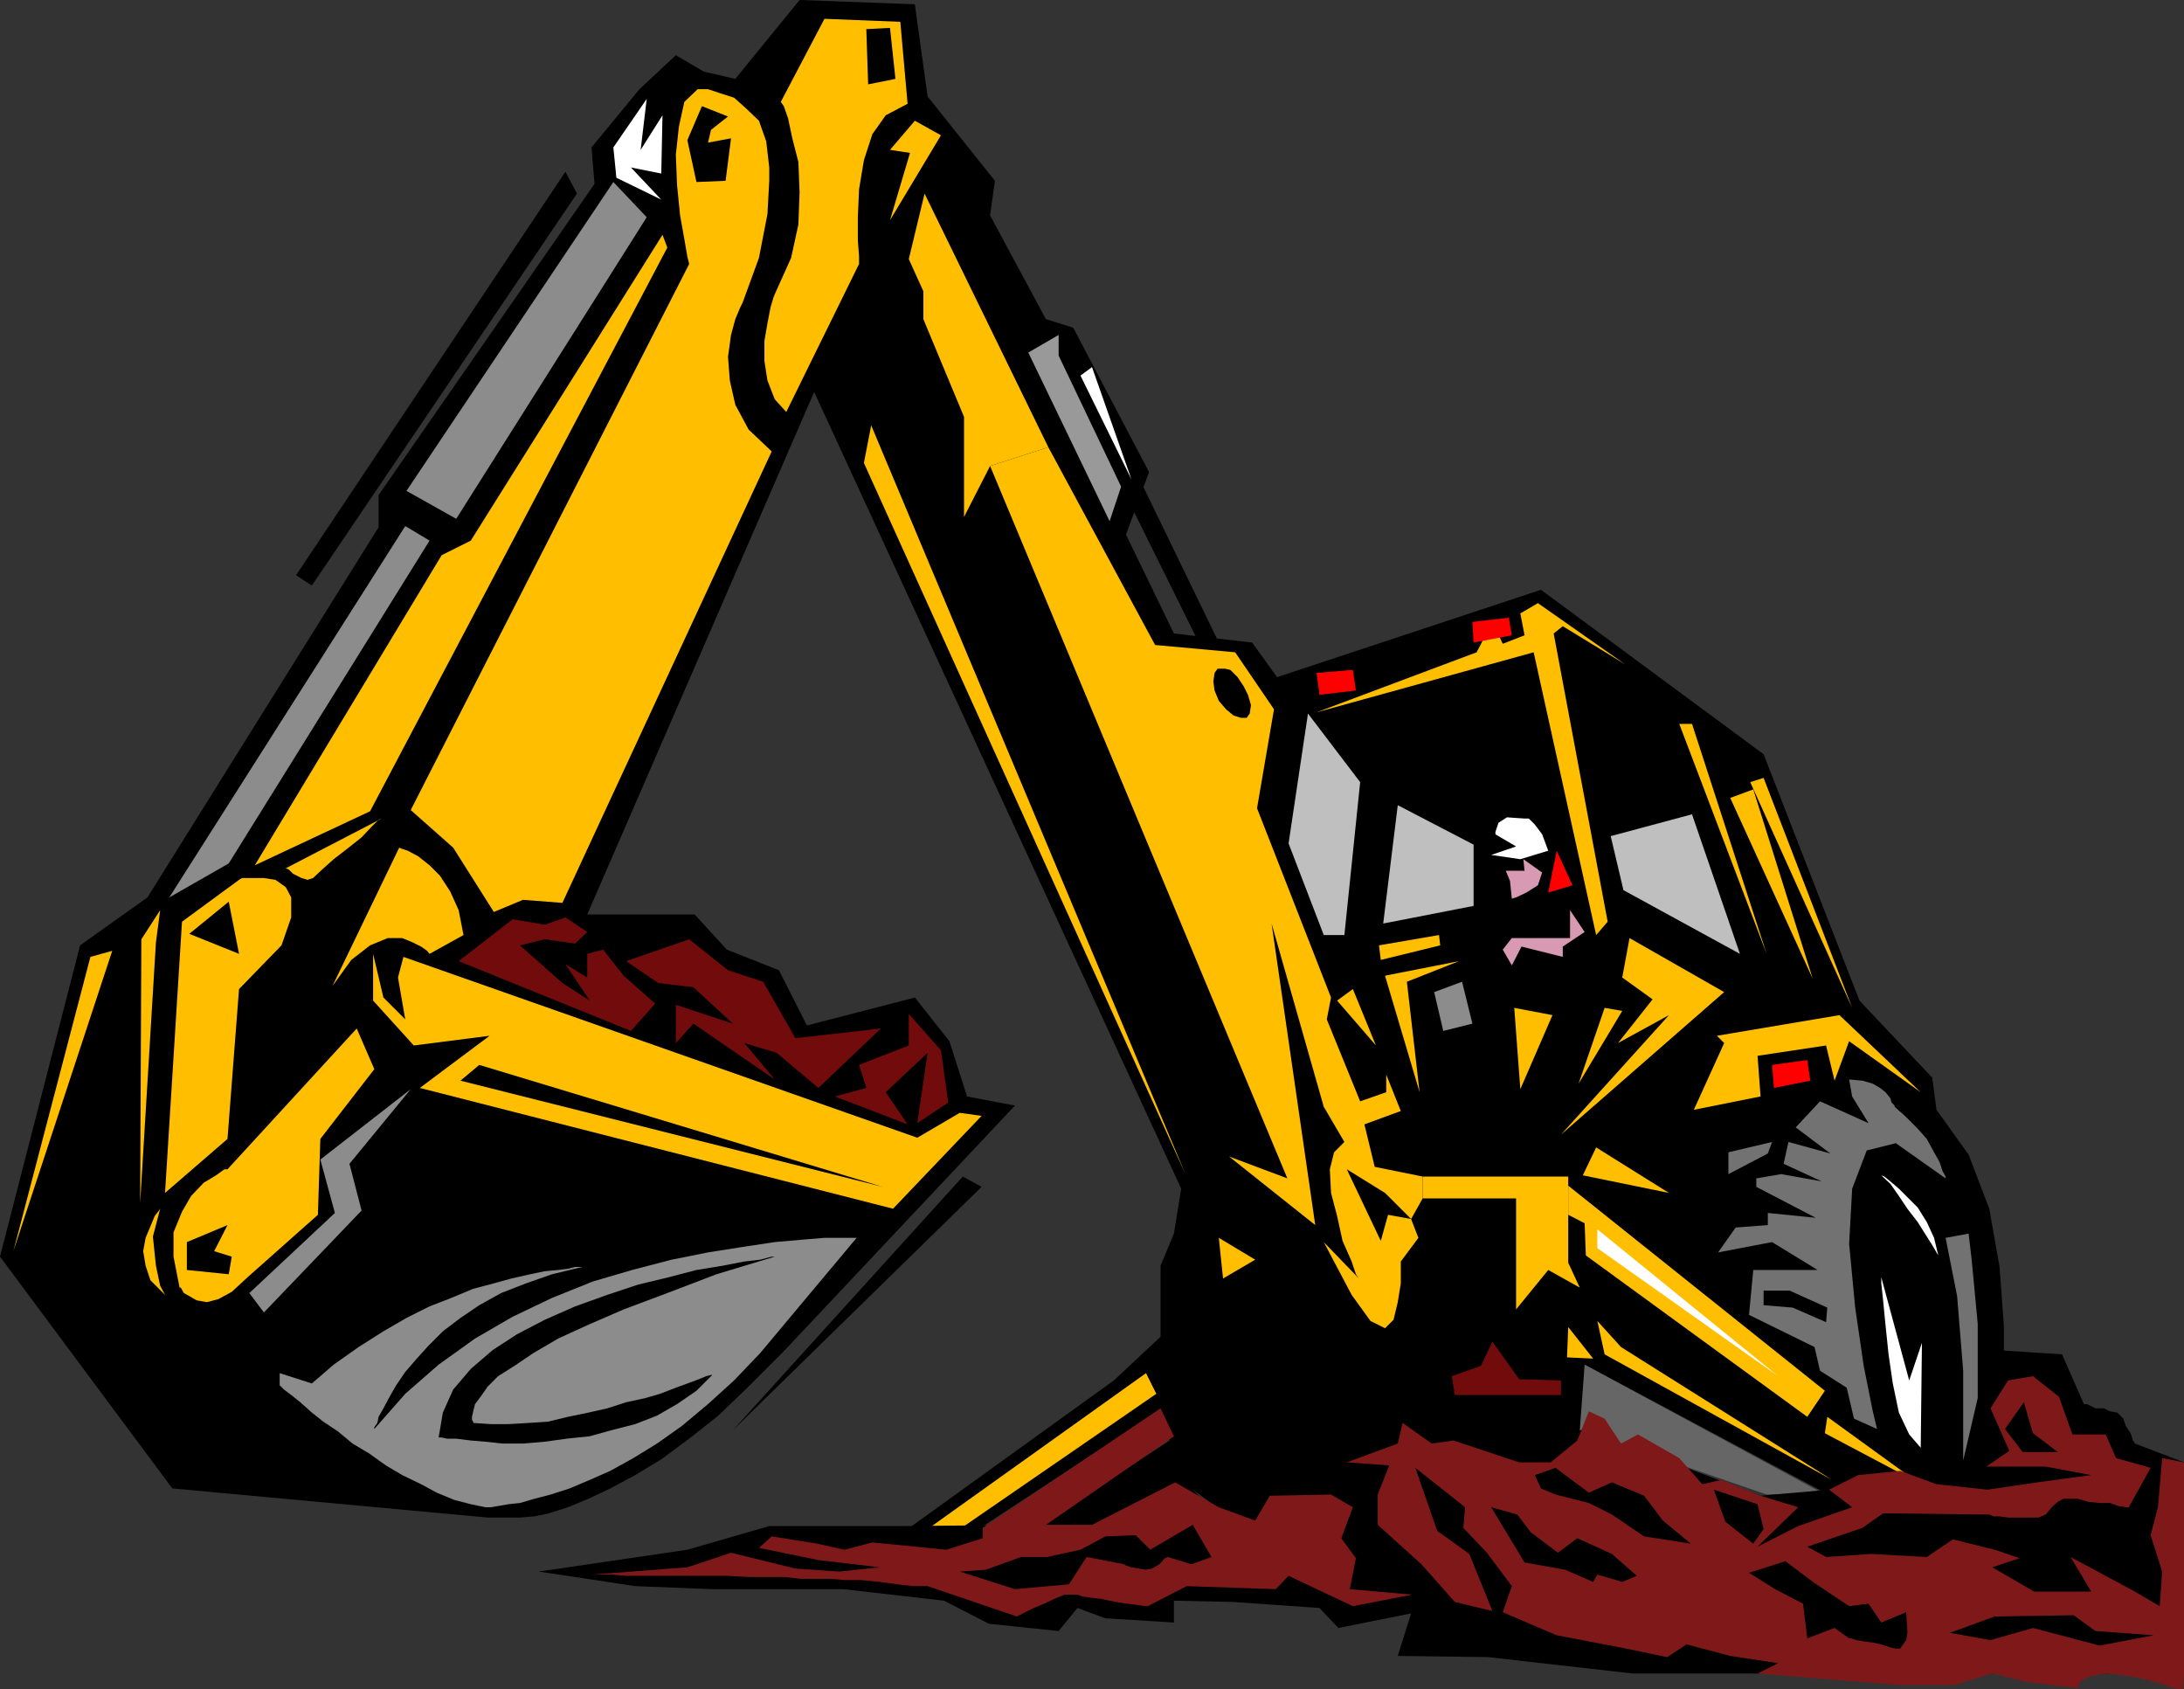 <svg xmlns="http://www.w3.org/2000/svg" width="360" height="278.398"><rect width="100%" height="100%" fill="#333333" stroke="none"/><path d="m150.8.7-19-.7-10.597 13L116 11.797l-4.598-2.7-6 5.602-7.902 9.598.5 6-35.598 51.3v5.301l-38.101 61-11.098 7.899L0 207.097l28.402 38.2 52 4.8h5.301l2.399-.199 2.398-.5 3.102-1L97 247l3.602-1.703 4.101-2.2L109 240.5l4.602-3.402 4.8-3.801 5-4.797 5.5-5.5 38.399-40.8-7.899-1.5-2.902-9.102-5.7-7.2L133 169l-4.598-9.102-8.601-3.398-5.301-5.8H96.8l37.403-86.102 60.5 131.3-1.203 7.399-2.2 5.3v11.7l-7.698 7.203-34 24.5H161.3l29.3-19.203 2.2 4.601L170.402 252H180.5l14.902-7.402 6.5 4.8 18-2.199h6.899l2-6.5H223l9.102-6.402L252 241.5l13-5.3-3.797-5.302v-6L300.801 246h18.402l8.399-1.402 1.199-3.098.5-2 .5-4.8.5-7.403v-8.899l-.7-9.601-1.699-9.598-3.402-8.902-5.297-7.399-.703-5.3-12-12.7-15.797-40.601L254 97.199l-43.5 14.399-4.098-5.7-12.902-1.5-7.898-16.3 3.8-10.301L176.902 54l-4.5-1.402-9.199-17.098.797-5.703-11.098-13.899L150.801.7"/><path fill="#727272" d="M320.703 194.2v-.302l-.5-.898-.5-1.5-.902-1.602-1.2-2.199-1.5-1.699-1.898-1.902-1.902-1.7v-.199l-.5-.5-.2-.699-.8-1-.899-.703-1.199-.7-1.703-.5-2.2-.199.5 2.801 2.7 4.399-8-3.598-4 4.297 5.703 4.3-6.902-1.898-.801 3.598 6.3 2.902-6.698-1.199-4.102.7v1.398l9.8 5.101-7.898-.8v2l-5.3.398-2.899 4.101 8.899-1.699 7.5 4.598H289l-.7 7.402L299.103 222l.898 3.898 4.402 2.801 1.2 5.098 3.8 1.703-.699-2.902-1.5-7.5-1.402-9.598-1-10.5.5-9.102 2.402-6.3 4.797-1.2 8.203 5.801m-28.602-5.999-7.2 1.698v3.602l6.5-3.402.7-1.899m32.398 15.098.5 4.3 1 10.602v12.2l-2.398 10.3v-14.8l-1-12.301-1.899-9.598 3.797-.703"/><path fill="#fff" d="M310.102 210.5v1l.3 2.797.399 4.101.5 4.801L312 228l1 4.797 1.703 3.601 1.899 2.2.199-17.301-2.098 6.203-4.601-17m0-16.8.5.198 1 .801 1.398 1.2 1.402 1.398 1.7 1.703 1.5 2.398L318.8 204l.699 2.898-.297-.5-.703-1.199-1.2-1.902-1.198-1.899-1.7-2.199-1.402-2.101-1.398-2-1.5-1.399"/><path fill="#ffbf00" d="m316.602 180-13.399-12.703L283 170.699l1.203 1.2-5 11 11-2.2-.5-6.699L301 172.297l1.402 5.8 2.399-6.5L316.6 180m-17.8-18.703-9.8-31.2-3.797 1.403ZM267.902 109.5l-10.3-6.3-1.5 1.198 8.898 47.5-1.898 2.2L252.8 107.5l-35.8 9.898 26.402-9.898 2.598-5 1.703 3.598 3.598-1.399-.7-3.601 2.899-1.7 14.402 10.102m22.801 18.7 14.598 37.898-16.801-37.2Zm-11.801-8.903 12.301 37.902-14.402-37.902zm-10.3 35.301-1.2 6.5 5 3.601-5.699 7.2 8.399-4.602L257.3 187l26.902-23.5-15.601-8.902"/><path fill="#ffbf00" d="m264.5 166.098-4.297 12.5 7.2-12zm-1.398 23-2.2 4.601 14.2 2.899zm-13.5-23 6.3 1.199-5.3 12.203zm-12.399-12-9.902 1.699.3 2.402 9.801-2.402-.199-1.7m-8.903 6.7L234 180l-2.098-18.203 8.598-3.399-12.2 2.399"/><path fill="#8c8c8c" d="m241 161.797-4.598 1.703 1.5 6.398 4.801-1.199-1.703-6.902"/><path fill="#ffbf00" d="m223 163-2.598 1.898 6.399 7.399zm0 0"/><path fill="red" d="m297.902 174.7-5.8.8.3 3.797 6-1.2-.5-3.398M223 110.398l-6 .5.5 3.602 6-.703-.5-3.399m25.703-8.601-6 .703.2 3.398 6.3-1.199-.5-2.902"/><path d="M301.203 215.5 295 212.7h-4.297v2.398l4.797.402 5.5 2.398.203-2.398"/><path fill="#ffbf00" d="M258.5 195.398v4.801l2.703 1.399.2 5.3 36.5 26.602 2.898-4.3-42.301-33.802m42.703 38.102 14.899 10.797-15.301-8.098zM263.3 217.7l1.2 5.5 37.5 20.698L267.203 222l-3.902-4.3m-4.801 1-.2 5 4.302.198zm0 0"/><path fill="#ffbf00" d="m260.402 212.2-1.902-4.102v-14.2h-24v3.602h15.402v18.297l5.301-6.5 5.2 2.902"/><path fill="#fff" d="M263.3 202.598v3.101l29.802 21.098zm0 0"/><path fill="#720c0c" d="m246 221.098-1.898 4-4.801 1.699.5 3.101h17.5V227.5l-6.899-.203-4.402-6.2"/><path fill="#ffbf00" d="m233.8 204-2.898 3.898v3.602l-.5 3.098-.699 2.902-1.402 1.398-2.399-1.199-3.101-4.3-4.598-8.7 5.797 6-.5-.699-.7-2.102-1.5-3.398-.898-4.102-1-3.8-.199-3.899.7-2.8 1.699-1.7-3.399-5.8-8.601-30.2 7.199 49.7-14.2-11.301 9.602 3.601-49-117.402 9.598-3.098 17.601 32.598 13.2 1.203 6.398 9.398-2.797 16.301 12.2 31.2-.7 3.601 5.5 13.5 4.297-1.5v-2.902l2.402 6-6 2.199 1.7 7 7.898 1.601v3.602l-1.898 3.398-4.301-4.3-6.301-3.899 5.602 11.801 1.199-4.3 3.8.698 1.2 3.102m-44.899 22.297-36 25.703h5.301l32.399-22.3-1.7-3.403m12-22.297.7 6.7 5.3-3.102zm0 0"/><path d="m205.5 118.297.5-.7.203-1.398-.5-1.699-.703-1.402-1-1.5-1.2-1.2-.898-.199h-1.199l-.5.7-.203 1.398.203 1.5.7 1.703 1.199 1.398 1.199 1 1.199.399h1"/><path fill="#999" d="m184.8 80.2-1.898 5.698-13.402-27.8 5-2.899v3.399l10.3 21.601"/><path fill="#fff" d="M178.102 61.898 186.5 79 180 60.5zm0 0"/><path d="m186.5 83.5 11.102 22.398h3.3L188.203 79.7l-1.703 3.8"/><path fill="#ffbf00" d="M152.402 31.898 149.801 42.7l2.402 5.3v4.598l6.7 16.101v16.5l4.3-8.402 9.598-3.098-20.399-41.8m-10 44.398 53 117.203-51.8-123.402zm-6.5-73.199-7.199 13.699.5.703.7 2 .699 3.297 1 3.902.199 5-.2 5.301-1.199 5.5-2.699 6-.203.5-.5 1.7-.5 2.597-.5 2.902V59.5l.5 3.2 1.203 3.097 1.899 2.101 12-24.398v-1.203l-.2-2.7v-3.8l.2-4.598.8-4.8 1.399-4.301L146 19l3.602-1.902-1.2-13.5-12.5-.5"/><path fill="#ffbf00" d="m150.8 19.898-4.097 4.801 3.297.5-3.297 11.098 8.399-14-4.301-2.399M115 14.7h1.703l2.098.698 2.199.7 1.902 1.699 2.2 2.101 1.199 3.399.5 4.3v2.2l-.301 5.5-1.398 7.203-2.7 7.398-.402.801-.797 1.899-.703 2.601-.5 3.598.3 3.902.903 4 2.2 4.098 3.8 3.601-34.5 74.399-6.5-.5-4.8 2-6.7-10.598-7-6.199 45.899-90-.301-1.203-.5-2.899-.7-3.898-.5-5-.199-5 .5-4.602.899-4.101L115 14.699"/><path fill="#fff" d="m106.602 16.297-5.5 8 .5 5L109 32.898l-5-5.3 5 1 .203-9.598-3.601 5.7 1-8.403"/><path fill="#8c8c8c" d="m101.102 30 5.5 5.797L75.203 85.5 67 80.898 101.102 30M66.8 86.7l-38.898 61.198 9.801-5.601 33.098-53.2-4-2.398m.902 92.801-14.902 11.598 2.402 8.8-14.101 13.2 2.398 3.199L59.602 199.5l-2-7.703L67.703 179.5"/><path d="m93.203 28.297-44.402 66.5 2.601 1.703 43.7-64.602-1.899-3.601"/><path fill="#ffbf00" d="M109.203 38.7 77.602 89.097 72.8 91.5 42 142.598l19-8.899 49-92.902-.797-2.098M30 151.898 39.402 145l.5-.3H43.5l1.902.3 1.7 1.2.898 1.698v3.301l-1.598 4.598-7 7.203-1.902 24.7-10.297 8.898 2.797-44.7M54.8 162.5l11-22.8.5.198.903.301 1.7.899 1.898 1.5 1.699 1.699 1.703 2.601L75.602 150l.8 4.098-5.601 3.101-.399-.5-1-.699-1.402-.703-1.7-.7h-2.398l-2.902 1.2-3.098 2.402-3.101 4.301m3.999 7-21.3 23.2H37l-1.398 1-2 1.198-2.102 2.2-1.5 2.601-1.398 3.399v4l1 5.101h.199l.5.899.902.5 1.2.699 1.699.3 1.898-.5 2.203-1.199 2.598-2.398 11.601-10.3.399-12.5 8.902-11.5-2.902-6.7"/><path fill="#ffbf00" d="M61.5 157.2v7.698l6.703 7.399 12.5-1.598-11.5 8.598 78 19.902 14.598-15.3-3.598-.5-7 4.101L66.5 157.7l-.898 3.398L66.8 168l-3.598-3.602L61.5 157.2m1.402-22.302-15.8 8.2.5.199.699.703 1.402.7 1 .3.899-.3 1.5-1.403 1.898-1.7 2.203-1.699L59.602 138l1.601-1.703 1.2-1.2.5-.199M26.402 150l-3.101 4.797-.2 43.5 2.602-43 .7-5.297m-11.501 7.7L2.203 206.2 18.5 156.7zm11.5 41.5-.199.3-.703.898-.7 1.7L24 204l-.398 2.2.398 2.398.8 2.402 2.403 2.398-.8-1.5-.7-3.3-.5-4.801 1.2-4.598"/><path fill="#8c8c8c" d="M46.102 228v.297l.699.703 1.199.898 1.5 1.2 1.902 1.699 1.899 1.5 2.402 1.601 2.399 2L60.8 239.5l2.8 2 2.7 1.598 3.101 1.5L72 246l2.902 1.2 2.7.698 2.398.5h.902l1.2-.199 1.699-.3 1.902-.2 2.399-.699 2.699-.703 3.101-1 3.301-1.399 3.399-1.5 3.8-2.101 3.899-2.399 4.101-2.898 4.301-3.602L121 227.5l4.3-4.5 15.903-19h-5.3l-3.602.297-4.598.402-5.3.801-5.7.898-6 1.2-6.5 1.699-6.5 1.902L91 213.9l-6.5 3.1-6.2 3.598-6 4.3-5.5 4.801-5.097 5.801v-.3l.5-.7.2-1 .8-1.402.899-1.7 1.199-2.101 1.5-2.2 1.902-2.199 1.899-2.101L73 219.398l2.902-2.199L79 215.098l3.602-2 4.101-1.598L91 210l5-1.203h-1.2l-1.198.3-1.602.2-2.2.203-2.398.5-3.101.7-2.899.8-3.402.898-3.598 1.5-3.601 1.399L67 217.199l-3.797 2.2L59.102 222 55 224.898 51.402 228l-5.3-1.703V228"/><path d="M127.703 207.098h-.5l-1.902.5-2.598.3-3.601.7-4.301.699-4.598 1.203-5 1.2-5.101 1.698-5.301 1.899-5 2.203-4.598 2.398-4 2.602-3.601 3.098L74.703 229 73 232.797l-.7 4.101h.5l.903.2h1.5l2.399.3 2.398.2 2.8.3h3.403l3.598-.3 3.601-.5 3.801-.399 3.598-1 3.902-1 3.598-1.402 3.3-1.899 3.2-2.199 2.601-2.601h-.199l-.8.199-1.2.5-1.902.703-1.899.7-2.601 1-2.399.698-3.199.7-3.101 1-3.102.699-3.398.703-3.301.797-3.098.203-3.402.2h-2.899L78 234.5v-.203l-.2-.297v-.5l.2-.902.3-1.2.903-1.199 1.2-1.699 1.699-1.703 2.699-1.7L87.902 223 92 220.598l4.8-2.2 6-2.601 7.2-2.7 8.102-3.097 9.601-2.902m-90-58.5-6.5 5.3 8.2 3.301zm-.203 53.3-6.7 2.801v4.598l6.903.703.5-2.902-2.902-.899 2.199-4.3m108-6.301-69.598-17.5L79 175.5zm13.203-1.7L120.801 235.7l41-40.101zm0 0"/><path fill="#720c0c" d="m89.8 152.398-5.3-.898-8.898 6.898 28.398 11.5 4-4.5-5.2-4.601-3.398-4.297-2.601.7v3.898l-3.598-2.2 4 6-4.5-2.898-7-6.203 4.098-1 5 .703 2-1.902-3.598-2.399-3.402 1.2"/><path fill="#720c0c" d="m103.203 158.398 10.399-3.601 6.398 5.101 5.8 1.899 5.302 9.3 14.101-1.597-10.3 9.797L128 173.5l-5.297-1.602 5 6-13.402-9.199-2.899 3.2v-6.301l9.399 3.101-6.5-6L108.5 162l-5.297-3.602m46.597 8.7v5.199l-8.198 3.203 1.199 3.797-5.2 1.402 12 4.598L146 180l6.902-6.5-1.699 11.598 5.098-3.399-1.2-8.601-5.3-6"/><path fill="#d899b2" d="m251.102 141.598.199 1.902h-3.098l.7 1.7.3 2.898.7-.2 1.699-.8 1.898-1.2.703-2.101-3.101-2.2M258.8 150v4.598h-9.597l-1.5 1.902 1.5 2.598 1.598-3.098 6.8 1.7V156l3.602-2.402-2.402-3.598"/><path fill="red" d="m256.602 140.2-1.399 6.898 4-1.2zm0 0"/><path fill="#fff" d="m255.203 140.2-4.601 1.398-4.801-.7 4.101-1.398-3.402-2v-.402l.5-1.5 1.402-.899 2.899.2H252l1 1 1.203 1.601 1 2.7"/><path fill="#bfbfbf" d="m215.602 117.598-3.2 21.402 5.801 15.098h3.399l2.601-25.2-8.601-11.3m14.8 15.102L228 152.2l14.902-2.903v-10.098l-12.5-6.5m35.098 5.098 2.102 8.902 19.199 10.5-7.899-23-13.402 3.598"/><path d="m120 19.2-4.297-1.7-2.402 5.598L114.8 30l4.8-.203.899-7-3.797.703.5-2.102L120 19.2m26.703-14.602-3.902.199.3 9.101 4.5-.898-.898-8.402"/><path fill="#666" d="m261.203 224.898-.8 10.801 30.8 10.598 9.098-.297-39.098-21.102"/><path d="m88.8 259 24.5-3.602 13.5-3.898h22.302l21.601-.203H180l14.902-8.2v.5l.7.7.8 1 1.2 1.203 1.199 1.2.902 1 .7.698.5.2 1.5-.2 2.597-.5 3.8-.5 4.403-.5 4.297-.398 3.602-.5 2.601-.3 1-.2 1.2-3.402-5.301-1.598 10.601-8.703L251.301 241l9.601-5.5 29.301 11 11.297-1 20.602-.703 3.398-.899 3.602-21.398 10.8.7 3.598 8.198h.5l.402.2 1 .5h1.399l1 .5 1.199.199 1 1 .402 1.203.801 1.2.399 1.198.3.5L360 241v34.797h-90.898l-23.801-2.7-14.899-.199 2.2-7-12 2.399L217.5 265l-14.398-1-9.602-.203v3.601l-11.297-.699-4.601-1.699-3.102 3.797-11.5-1.2-7.398-3.8L139 261.898h-21.598l-12.699-.5L88.801 259"/><path fill="#7f1919" d="M97.5 259.5h3.3l2.403.2h16.598l3.601.198h6l2.598.301h5.102l2.101.2h2.7l3.097.3 2.902.399 2.598.3h2.402l14.7 5L169 265.7l1.402-.699 1.7-.703 1.699-.797 1.699-.703h2.102l.8.3 1.399.2 1.699.203 2.402.5 1.899.297 1.699.203 1.203.2h.5l6.399-3.302 14.699.5 2.101-2.199 10.598 5 9.8-1.902-10.3-.899 1-5.101-2.398-3.297 1.898-5.102-3.598-2.101-10.101.203-2.399 4.098-6-2.2-7.199-4.101-13.703 7h-7.598L193.5 236.7l-2.2-4.601-29.3 19.699v1.703l-6 1.898-12.2-1.199-4.597 1.2-4.5-1-7.5-1.2-2.101 1.899 9.8 2L145 258.297l-6.7.703-7.198-.5-10.602-2.602-7.2 2.399-15.8 1.203m133.703-25-.8 3.398L222 241l7 .5-1.898 4.797v5l7.199 6.5 5.5 6.203 6.199 1.5-3.797-9.402-5.3-3.801-3.602-10.399 8.199 6.5-.297 3.399 3.899 4.101 4.101 5.5-1.5 4.301 8.899 3.801 11.5 2.2 6.699 1.398L278 271l7.203 1.898 7.899 1.2-3.399 1.699 23.5 1.902h8.899l6.3-1.902 5.7 1.402 8.398 1v-.3l.5-.899 1.402-.703 2.7-.5 2.101.203 2 .297 2.098.402 1.902.5 1.7.5 1.5.5.898.2h.5l.199-2.602V241l-3.598-.703-.699 8.101L354.5 253l1.902 6-.402 5.7-4.098-2.403-10.601-5.7 3.402 5.7h-9.402l-6.899-4 4.5-1.5-4.101-1.399-6.899-1.699-4.3 2.899-9.2-.5-7.402.5-3.098-1.7 9.098-3.101 3.402-2.399 17 .2h.5l.7.3h1l1.398.2h5l1.203-.5 1-1.2 1-.898.899-.5h2.398l1.703.5 1.899.2h1.699l1.402.5 1.2.198h.5l3.597-6.5-5.7-1.601-1.698-3.899h-5.5l-2.2-6.199-4.3-3.402-4.102.703-2.898 4.598 3.101 7-3.8 2.601h9.8l7.5 1.399-8.902 1.199-8.2 1.203-8.398-.902-6-2.2-6.902.7-4.801 2.402 3.8 2.898-8.898 3.102-6.699 3.398 6.7-6.5-6.2-1.898-6.5-2.602-3.101.7-3.801-4.301-6.801-3.899-2.797 1.5-2.703-4.101-2.598-1.2-1.902 4.801-4.398 3.602h-5.2l-10.8-3.602-3.602.5-4.797-3.398"/><path d="m245.8 248.398 5.5 9.102 6.7 1.2 4.602 2 .699-1.2 4.101 1.2 2.399-1-4.098-3.602L260 253.5l-3.2 2.398-4.5-3.398-2.198-2.902-4.301-1.2m8.199-3.101-1-2.2 3.402-1.199 5.5 4.102 3.801-1.703L271 246.5l3.102 4.098 4.601 3.8L271 253.2l-5.297-3.601-3.8-1.899-5.5-1.402-2.403-1m28.5.202 7.203 2.398 1 4.102-1.703 2.398-4.598-3.601-1.902-5.297m5.8 13.7 6-1.903 4.802 3.601 5.699 3.801 3.199-.402 2.102 3.101 4.101-1.699.2 3.098v.3l-.2 1.2-.5.703-.5.7h-.703l-.898-.2-1.5-.5-1.399-.3-1.5-.2-1.203-.203-.898-.297h-.301l-2.399-1.703-4.5 1.703-.699-5.703-4.601-2.399-4.301-2.699m33.101 9.899 7.399-2.7 13-.199 3.601 2.598 9.598.703-8.898 1.7-11-2.903-7 2-6.7-1.2m12.2-37.999L330.5 235.5l2.902 3.797h5.801l-4.101-3.098-1.5-5.101m-133.899 25.5-3.101-5.301-7 4.101-2.399-2.398-5 .2-4.101 2.198-5.5 1.2H168.3l-5.801 2.101-4.297.301 9.098 2.898 8.902-.8 2.899-4.5 6.199 1.199.3.203.899.297 1.203.203 1.2.2 1-.2 1.199-.703.898-1 .5-.2 3.902 1.2 3.301-1.2"/></svg>
